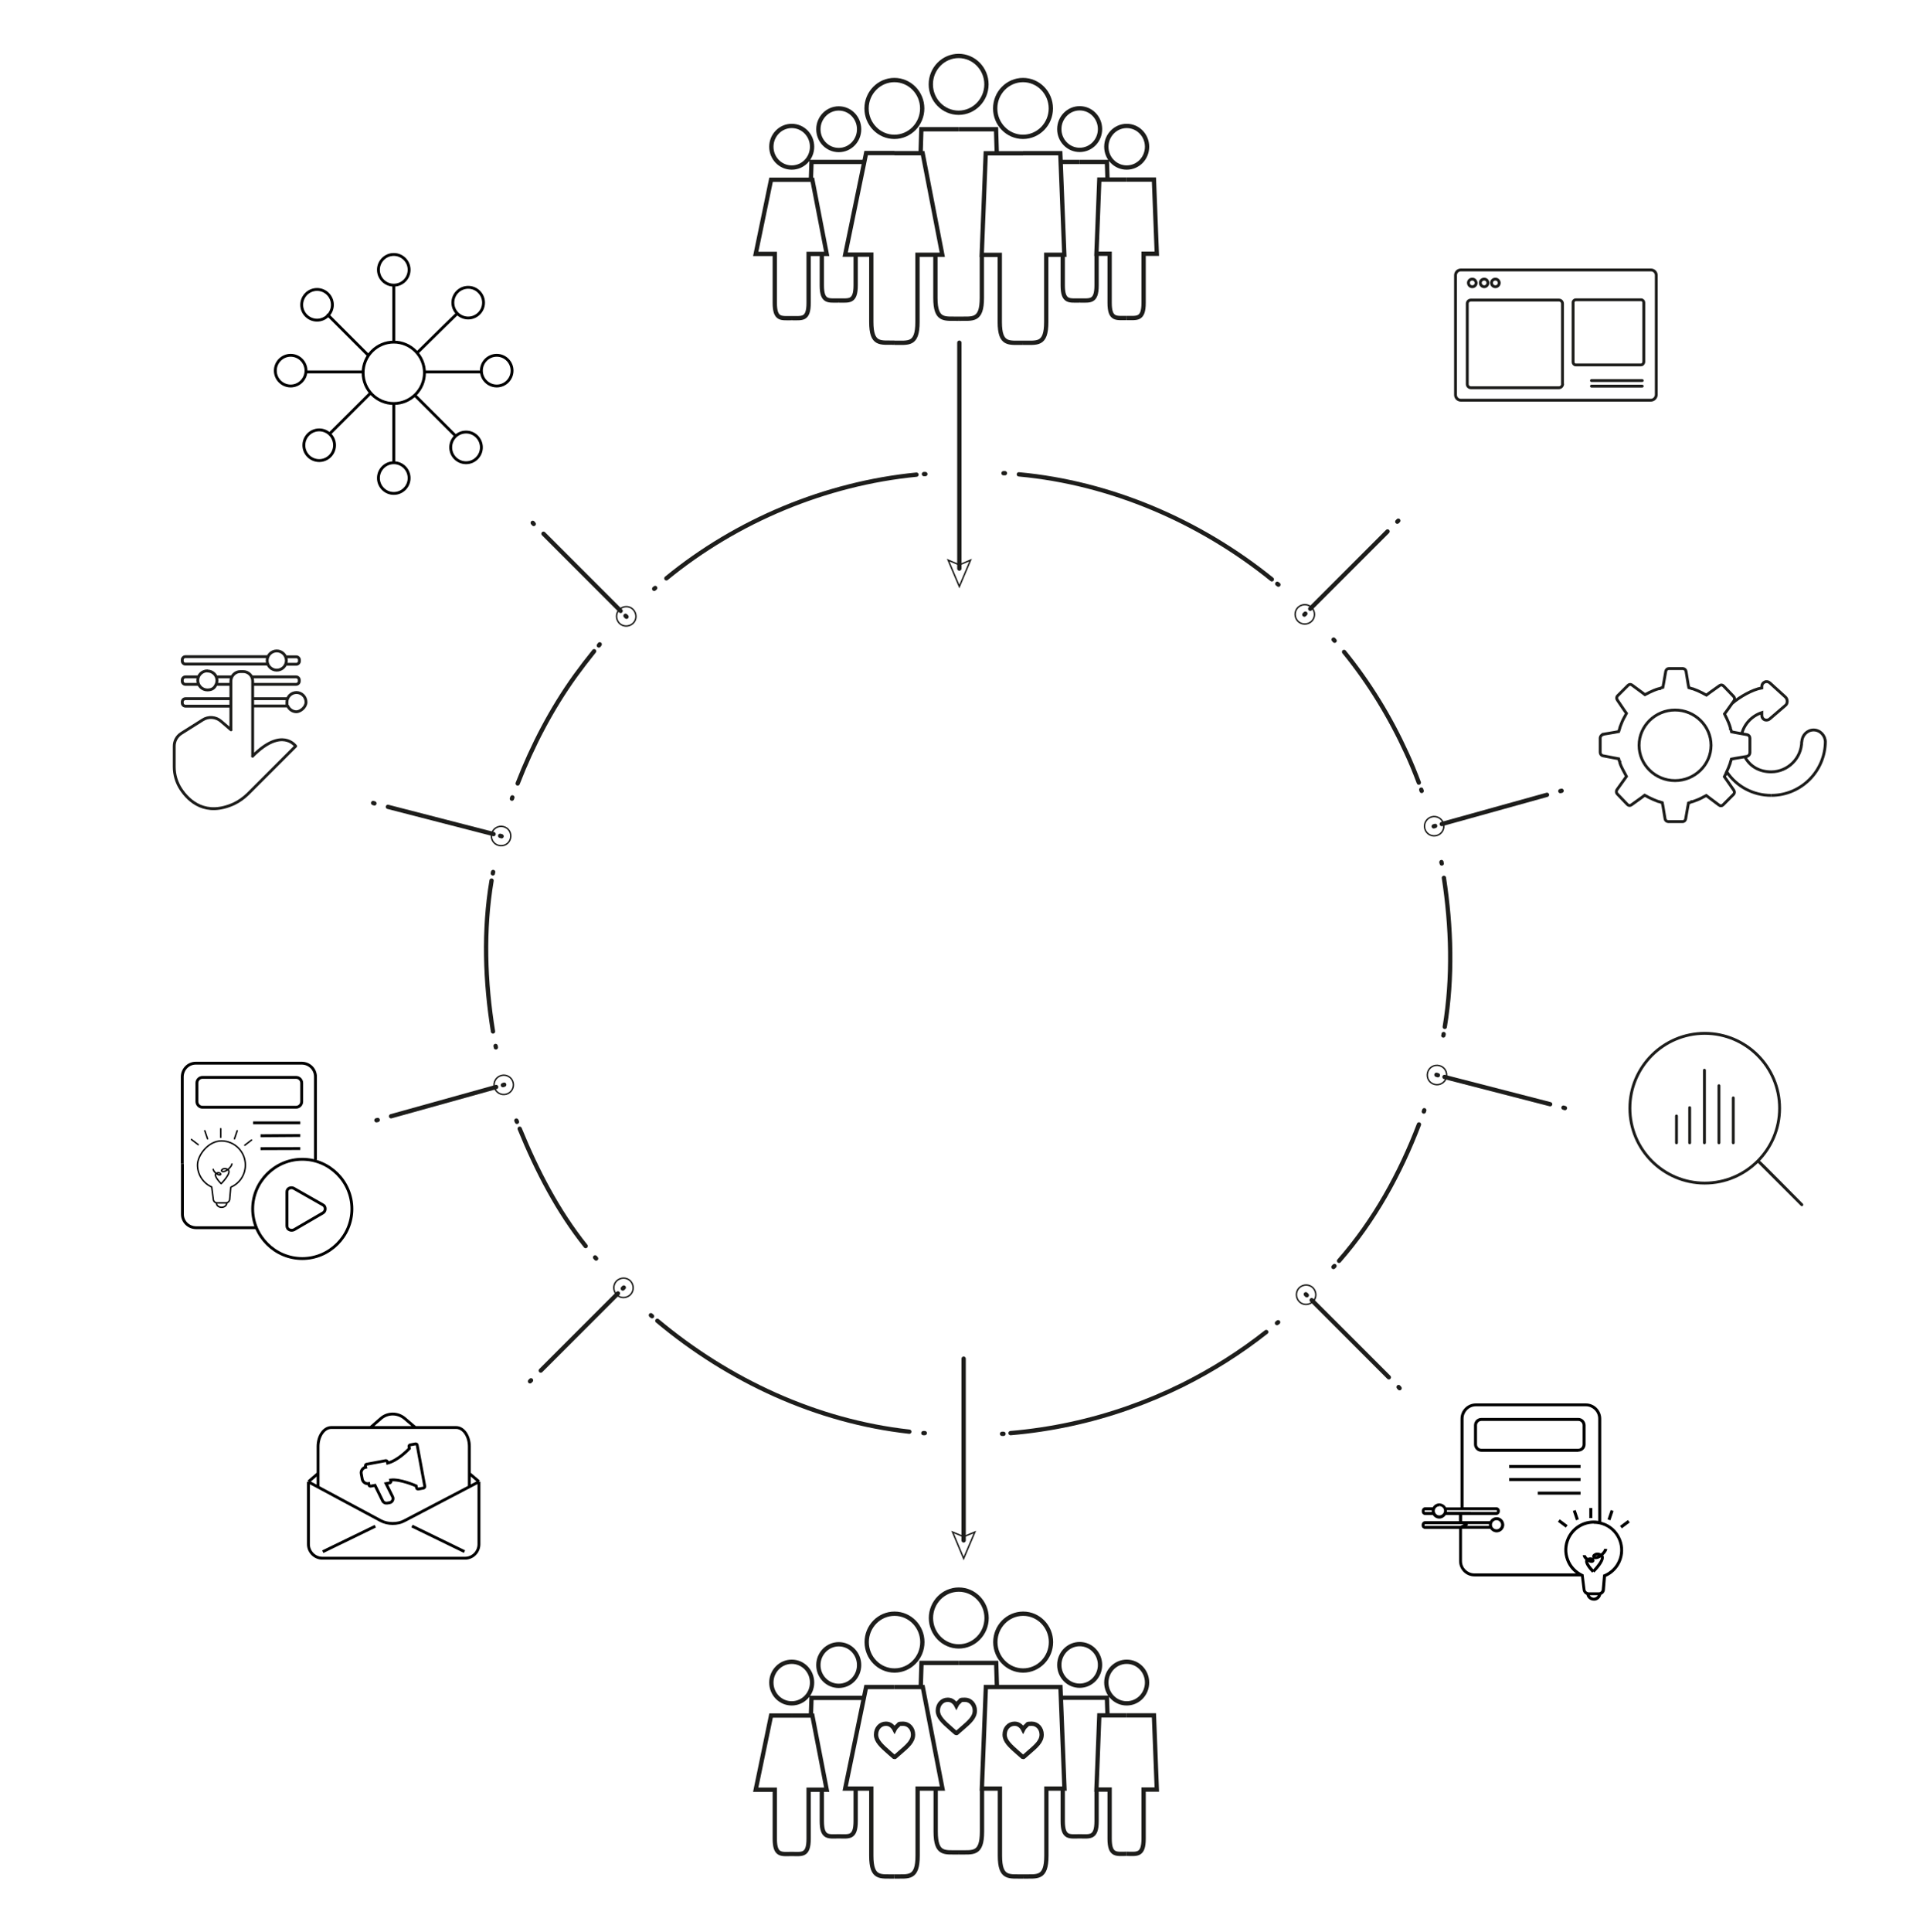 <svg xmlns="http://www.w3.org/2000/svg" id="Ebene_1" viewBox="0 0 1341 1347"><defs><style>      .st0, .st1, .st2, .st3, .st4, .st5, .st6, .st7, .st8, .st9 {        fill: none;      }      .st0, .st1, .st4 {        stroke: #000;      }      .st0, .st4, .st6, .st7 {        stroke-width: 2px;      }      .st1, .st5, .st6, .st9 {        stroke-linecap: round;      }      .st3, .st4 {        stroke-miterlimit: 10;      }      .st3, .st5, .st6, .st7, .st8, .st9 {        stroke: #1d1d1b;      }      .st5, .st6, .st9 {        stroke-linejoin: round;      }      .st5, .st8, .st9 {        stroke-width: 3px;      }      .st9 {        stroke-dasharray: 0;      }    </style></defs><g id="Herausforderung_Cases_neu"><line id="Path" class="st5" x1="669" y1="238.9" x2="669" y2="396.4"></line><polygon id="Path1" class="st3" points="661.2 390.5 669 393.8 676.8 390.5 669 408.9 661.2 390.5"></polygon><path id="Path2" class="st5" d="M891.3,921.8c-.3.2-.5.4-.8.6"></path><path id="Path3" class="st9" d="M883,928.6c-18.1,14.3-37.8,26.7-58.5,37-24.7,12.2-50.9,21.4-77.8,27.2-13.9,3-27.9,5.1-42,6.3"></path><path id="Path4" class="st5" d="M699.8,999.6h-1"></path><path id="Path5" class="st5" d="M993.2,774c0,.3-.2.6-.3.9"></path><path id="Path6" class="st9" d="M989.5,783.9c-13.1,34.2-31,66.9-55.7,95.1"></path><path id="Path7" class="st5" d="M930.6,882.6l-.7.7"></path><path id="Path8" class="st5" d="M1005.2,601c0,.3,0,.7.2,1"></path><path id="Path9" class="st9" d="M1006.9,612c5.2,34.2,6.3,69.2.6,103.9"></path><path id="Path10" class="st5" d="M1006.7,720.9c0,.3,0,.7-.2,1"></path><path id="Path11" class="st5" d="M930,445.9c.2.2.4.5.7.8"></path><path id="Path12" class="st9" d="M937.3,454.5c17.5,21.5,32.1,45.4,43.6,70.6,3.1,6.7,5.9,13.6,8.5,20.5"></path><path id="Path13" class="st5" d="M991.1,550.5c0,.3.2.6.3.9"></path><path id="Path14" class="st5" d="M699.8,329.9h1"></path><path id="Path15" class="st9" d="M710.5,330.7c64.3,5.9,126.4,32.8,176.4,73.2"></path><path id="Path16" class="st5" d="M890.7,407c.3.2.5.4.8.6"></path><line id="Path17" class="st5" x1="456.2" y1="410.5" x2="456.9" y2="409.9"></line><path id="Path18" class="st9" d="M464.7,403.2c49-40.2,111-66.1,174.4-72.3"></path><path id="Path19" class="st5" d="M644.3,330.5h1"></path><path id="Path20" class="st5" d="M357,556.8c.1-.3.2-.6.3-.9"></path><path id="Path21" class="st9" d="M361,546.2c10.3-26.5,23.6-52,40.2-75.1,4.2-5.8,8.6-11.5,13.1-17.1"></path><path id="Path22" class="st5" d="M417.6,450c.2-.3.4-.5.6-.8"></path><path id="Path23" class="st5" d="M345.8,730.2c0-.3-.1-.6-.2-1"></path><path id="Path24" class="st9" d="M343.8,719.1c-5.6-34.5-6.8-70.9-1-105.2"></path><path id="Path25" class="st5" d="M343.7,608.9c0-.3.1-.7.2-1"></path><line id="Path26" class="st5" x1="415.7" y1="877.4" x2="415" y2="876.6"></line><path id="Path27" class="st9" d="M408.4,868.7c-19.4-24.3-33.9-52.2-46-81.8"></path><path id="Path28" class="st5" d="M360.5,782.1c-.1-.3-.2-.6-.4-.9"></path><path id="Path29" class="st5" d="M644.9,999.1h-1"></path><path id="Path30" class="st9" d="M634.1,998.1c-64.9-7.2-126.1-35.8-175.7-77.3"></path><path id="Path31" class="st5" d="M454.7,917.6c-.2-.2-.5-.4-.8-.7"></path><line id="Path32" class="st5" x1="672" y1="947.2" x2="672" y2="1073.9"></line><polygon id="Path33" class="st3" points="664.3 1068.1 672 1071.3 679.8 1068.1 672 1086.5 664.3 1068.1"></polygon><line id="Path34" class="st5" x1="371.5" y1="364.5" x2="372.2" y2="365.3"></line><line id="Path35" class="st9" x1="379" y1="372.1" x2="432.8" y2="425.9"></line><line id="Path36" class="st5" x1="436.2" y1="429.3" x2="436.9" y2="430"></line><path id="Path37" class="st3" d="M431.9,434.5c2.6,2.6,6.9,2.6,9.6,0s2.6-6.9,0-9.6-6.9-2.6-9.6,0c-2.6,2.6-2.6,6.9,0,9.6Z"></path><path id="Shape2" class="st8" d="M785.6,221.7c-7-.1-11.8,1.5-11.8-10.6v-34.2h-9.2l2-51.7h19M785.7,221.7c7-.1,11.8,1.5,11.8-10.6v-34.2h9.2l-2-51.7h-19M785.7,87.8c-7.8,0-14.2,6.5-14.2,14.5s6.3,14.5,14.2,14.5,14.2-6.5,14.2-14.5-6.3-14.5-14.2-14.5h0ZM739.6,112.9h13.2M772.3,124.9l-.4-12h-19M752.9,209.5c-7-.1-11.8,1.5-11.8-10.6v-22M752.9,209.5c7-.1,11.8,1.5,11.8-10.6v-22M752.9,75.5c-7.8,0-14.2,6.5-14.2,14.5s6.3,14.5,14.2,14.5,14.2-6.5,14.2-14.5-6.3-14.5-14.2-14.5Z"></path><path id="Shape3" class="st8" d="M552.1,221.8c-7-.1-11.8,1.5-11.8-10.6v-34.2h-13.3l10.7-51.7h14.4M552.1,221.8c7-.1,11.8,1.5,11.8-10.6v-34.2h12.6l-10-51.7h-14.4M552.1,87.8c-7.8,0-14.2,6.5-14.2,14.5s6.3,14.5,14.2,14.5,14.2-6.5,14.2-14.5-6.3-14.5-14.2-14.5h0ZM565.5,124.9l.4-12h19M603.9,112.9h-19M584.9,209.5c-7-.1-11.8,1.5-11.8-10.6v-22M584.9,209.5c7-.1,11.8,1.5,11.8-10.6v-22M584.9,75.6c-7.8,0-14.2,6.5-14.2,14.5s6.3,14.5,14.2,14.5,14.2-6.5,14.2-14.5-6.3-14.5-14.2-14.5Z"></path><path id="Shape4" class="st8" d="M785.6,1292.4c-7,0-11.8,1.5-11.8-10.6v-34.2h-9.2l2-51.7h19M785.7,1292.4c7,0,11.8,1.5,11.8-10.6v-34.2h9.2l-2-51.7h-19M785.7,1158.5c-7.8,0-14.2,6.5-14.2,14.5s6.3,14.5,14.2,14.5,14.2-6.5,14.2-14.5-6.3-14.5-14.2-14.5ZM739.5,1183.6h13.4M772.3,1195.6l-.4-12h-19M752.9,1280.2c-7,0-11.8,1.5-11.8-10.6v-22M752.9,1280.2c7,0,11.8,1.5,11.8-10.6v-22M752.9,1146.2c-7.8,0-14.2,6.5-14.2,14.5s6.3,14.5,14.2,14.5,14.2-6.5,14.2-14.5-6.3-14.5-14.2-14.5Z"></path><path id="Shape5" class="st8" d="M552.1,1292.5c-7,0-11.8,1.5-11.8-10.6v-34.2h-13.3l10.7-51.7h14.4M552.1,1292.5c7,0,11.8,1.5,11.8-10.6v-34.2h12.6l-10-51.7h-14.4M552.1,1158.5c-7.8,0-14.2,6.5-14.2,14.5s6.3,14.5,14.2,14.5,14.2-6.5,14.2-14.5-6.3-14.5-14.2-14.5ZM565.5,1195.7l.4-12h19M602.5,1183.7h-17.6M584.9,1280.2c-7,0-11.8,1.5-11.8-10.6v-22M584.9,1280.2c7,0,11.8,1.5,11.8-10.6v-22M584.9,1146.3c-7.8,0-14.2,6.5-14.2,14.5s6.3,14.5,14.2,14.5,14.2-6.5,14.2-14.5-6.3-14.5-14.2-14.5Z"></path><line id="Path38" class="st5" x1="975.1" y1="363" x2="974.4" y2="363.7"></line><line id="Path39" class="st9" x1="967.6" y1="370.5" x2="913.7" y2="424.4"></line><line id="Path40" class="st5" x1="910.3" y1="427.8" x2="909.6" y2="428.5"></line><path id="Path41" class="st3" d="M905.1,423.5c-2.6,2.6-2.6,6.9,0,9.6,2.6,2.6,6.9,2.6,9.6,0,2.6-2.6,2.6-6.9,0-9.6-2.6-2.6-6.9-2.6-9.6,0Z"></path><line id="Path42" class="st5" x1="976" y1="967.8" x2="975.3" y2="967"></line><line id="Path43" class="st9" x1="968.5" y1="960.2" x2="914.7" y2="906.4"></line><line id="Path44" class="st5" x1="911.3" y1="903" x2="910.6" y2="902.3"></line><path id="Path45" class="st3" d="M915.6,897.8c-2.6-2.6-6.9-2.6-9.6,0-2.6,2.6-2.6,6.9,0,9.6s6.9,2.6,9.6,0,2.6-6.9,0-9.6Z"></path><line id="Path46" class="st5" x1="262.5" y1="781" x2="263.4" y2="780.8"></line><line id="Path47" class="st9" x1="272.7" y1="778.2" x2="346" y2="757.8"></line><line id="Path48" class="st5" x1="350.7" y1="756.5" x2="351.6" y2="756.2"></line><path id="Path49" class="st3" d="M353.1,762.8c3.6-1,5.7-4.7,4.7-8.3s-4.7-5.7-8.3-4.7c-3.6,1-5.7,4.7-4.7,8.3s4.7,5.7,8.3,4.7Z"></path><line id="Path50" class="st5" x1="1089" y1="551.3" x2="1088.1" y2="551.5"></line><line id="Path51" class="st9" x1="1078.8" y1="554.1" x2="1005.4" y2="574.5"></line><line id="Path52" class="st5" x1="1000.8" y1="575.8" x2="999.8" y2="576.1"></line><path id="Path53" class="st3" d="M998.3,569.5c-3.6,1-5.7,4.7-4.7,8.3s4.7,5.7,8.3,4.7,5.7-4.7,4.7-8.3-4.7-5.7-8.3-4.7Z"></path><line id="Path54" class="st5" x1="260.2" y1="559.8" x2="261.1" y2="560.1"></line><line id="Path55" class="st9" x1="270.5" y1="562.5" x2="344.2" y2="581.5"></line><line id="Path56" class="st5" x1="348.8" y1="582.7" x2="349.8" y2="583"></line><path id="Path57" class="st3" d="M347.8,589.4c3.6.9,7.3-1.2,8.2-4.9s-1.2-7.3-4.9-8.2c-3.6-.9-7.3,1.2-8.2,4.9-.9,3.6,1.2,7.3,4.9,8.2Z"></path><line id="Path58" class="st5" x1="1091.3" y1="772.5" x2="1090.3" y2="772.2"></line><line id="Path59" class="st9" x1="1081" y1="769.8" x2="1007.3" y2="750.8"></line><line id="Path60" class="st5" x1="1002.7" y1="749.6" x2="1001.7" y2="749.3"></line><path id="Path61" class="st3" d="M1003.7,742.9c-3.6-.9-7.3,1.2-8.2,4.9s1.2,7.3,4.9,8.2c3.6.9,7.3-1.2,8.2-4.9s-1.2-7.3-4.9-8.2Z"></path><line id="Path62" class="st5" x1="369.6" y1="963" x2="370.3" y2="962.3"></line><line id="Path63" class="st9" x1="377.1" y1="955.5" x2="430.9" y2="901.7"></line><line id="Path64" class="st5" x1="434.3" y1="898.3" x2="435" y2="897.6"></line><path id="Path65" class="st3" d="M439.6,902.6c2.6-2.6,2.6-6.9,0-9.6-2.6-2.6-6.9-2.6-9.6,0-2.6,2.6-2.6,6.9,0,9.6s6.9,2.6,9.6,0Z"></path><path id="Shape6" class="st6" d="M1155,275.3v-83.4c0-2.1-1.7-3.7-3.7-3.7h-132.6c-2.1,0-3.7,1.7-3.7,3.7v83.4c0,2.1,1.7,3.7,3.7,3.7h132.5c2.1,0,3.7-1.7,3.8-3.7h0ZM1029.4,197.2c0,1.5-1.2,2.7-2.7,2.7s-2.7-1.2-2.7-2.7,1.2-2.6,2.7-2.6,2.5,1.1,2.7,2.6ZM1037.6,197.2c0,1.5-1.2,2.7-2.6,2.7s-2.7-1.2-2.7-2.7,1.2-2.6,2.7-2.6,2.5,1.1,2.6,2.6ZM1045.5,197.2c0,1.5-1.2,2.7-2.7,2.7s-2.7-1.2-2.7-2.7,1.2-2.6,2.7-2.6,2.6,1.1,2.7,2.6ZM1089.6,267.8v-56.1c0-1.4-1.1-2.5-2.5-2.5h-61.4c-1.4,0-2.5,1.1-2.5,2.5v56.1c0,1.4,1.1,2.5,2.5,2.5h61.4c1.4,0,2.5-1.1,2.6-2.5h0ZM1146.3,252.5v-41.6c0-1-.8-1.9-1.9-1.9h-45.5c-1,0-1.9.8-1.9,1.9v41.6c0,1,.8,1.9,1.9,1.9h45.4c1,0,1.9-.8,1.9-1.9h0ZM1109.8,265.3h35.4M1109.8,269.2h35.4"></path><path id="Combined-Shape" class="st6" d="M1208.7,796.7v-31.3M1198.7,796.7v-39.8M1188.6,796.7v-50.6M1178.3,796.7v-24.5M1169.1,796.7v-18.7M1256.5,839.9s-30.3-30.8-30.6-30.6l30.6,30.6ZM1241,772.6c0,28.8-23.4,52.2-52.2,52.2s-52.2-23.4-52.2-52.2,23.4-52.2,52.2-52.2,52.2,23.4,52.2,52.2h0Z"></path><path id="Shape7" class="st8" d="M623.7,238.9c-9.6-.2-16.1,2-16.1-14.5v-46.9h-18.2l14.6-70.8h19.7M623.7,239c9.6-.2,16.1,2,16.1-14.5v-46.9h17.3l-13.7-70.8h-19.7M623.7,55.8c-10.7,0-19.4,8.9-19.4,19.8s8.7,19.8,19.4,19.8,19.4-8.9,19.4-19.8-8.7-19.8-19.4-19.8ZM713.4,239c-9.6-.2-16.2,2-16.2-14.5v-46.8h-12.6l2.8-70.8h26M713.4,239c9.6-.2,16.2,2,16.2-14.5v-46.9h12.6l-2.8-70.8h-26M713.4,55.8c-10.7,0-19.4,8.9-19.4,19.8s8.7,19.8,19.4,19.8,19.4-8.9,19.4-19.8-8.7-19.8-19.4-19.8ZM642,106.5l.5-16.4h26M695.1,106.5l-.5-16.4h-26M668.5,222.2c-9.6-.2-16.2,2-16.2-14.5v-30M668.5,222.2c9.6-.2,16.2,2,16.2-14.5v-30M668.5,39c-10.7,0-19.4,8.9-19.4,19.8s8.7,19.8,19.4,19.8,19.4-8.9,19.4-19.8-8.7-19.8-19.4-19.8Z"></path><path id="Shape8" class="st8" d="M623.7,1308.2c-9.6-.2-16.1,2-16.1-14.5v-46.8h-18.2l14.6-70.8h19.7M623.8,1308.2c9.6-.2,16.1,2,16.1-14.5v-46.8h17.3l-13.7-70.8h-19.7M623.8,1125c-10.7,0-19.4,8.9-19.4,19.8s8.7,19.8,19.4,19.8,19.4-8.9,19.4-19.8-8.7-19.8-19.4-19.8ZM713.5,1308.2c-9.6-.2-16.2,2-16.2-14.5v-46.8h-12.6l2.8-70.8h26M713.5,1308.2c9.6-.2,16.2,2,16.2-14.5v-46.8h12.6l-2.8-70.8h-26M713.5,1125c-10.7,0-19.4,8.9-19.4,19.8s8.7,19.8,19.4,19.8,19.4-8.9,19.4-19.8-8.7-19.8-19.4-19.8ZM642.1,1175.7l.5-16.4h26M695.2,1175.7l-.5-16.4h-26M668.6,1291.4c-9.6-.2-16.1,2-16.1-14.5v-30M668.6,1291.4c9.6-.2,16.2,2,16.2-14.5v-30M668.6,1108.2c-10.7,0-19.4,8.9-19.4,19.8s8.7,19.8,19.4,19.8,19.4-8.9,19.4-19.8-8.7-19.8-19.4-19.8ZM636.7,1209.3c0-4.3-3-7.6-6.9-7.6s-2.7.5-3.8,1.3c-1.1.9-1.8,1.9-2.2,2.7-.4-.8-1.2-1.9-2.2-2.7-1.1-.9-2.4-1.3-3.8-1.3-3.9,0-6.9,3.2-6.9,7.6s3.7,7.8,9.3,12.7c.9.8,2,1.8,3.1,2.7.2,0,.3.2.5.2s.4,0,.5-.2c1.1-1,2.2-1.9,3.1-2.7,5.6-4.8,9.3-8,9.3-12.7M726.4,1209.3c0-4.3-3-7.6-6.9-7.6s-2.7.5-3.8,1.3c-1.1.9-1.8,1.9-2.2,2.7-.4-.8-1.1-1.9-2.2-2.7-1.1-.9-2.4-1.3-3.8-1.3-3.9,0-6.9,3.2-6.9,7.6s3.7,7.8,9.3,12.7c1,.8,2,1.8,3.1,2.7.2,0,.3.2.5.2s.4,0,.5-.2c1.1-1,2.2-1.9,3.1-2.7,5.6-4.8,9.3-8,9.3-12.7M679.8,1192.6c0-4.3-3-7.6-6.9-7.6s-2.7.4-3.8,1.3c-1.1.8-1.8,1.9-2.2,2.7-.4-.8-1.1-1.9-2.2-2.7-1.1-.9-2.4-1.3-3.8-1.3-3.9,0-6.9,3.2-6.9,7.6s3.7,7.8,9.3,12.7c1,.8,2,1.8,3.1,2.7,0,0,.3.2.5.2s.4,0,.5-.2c1.1-1,2.2-1.9,3.1-2.7,5.6-4.8,9.3-8,9.3-12.7"></path><g id="ICONPOOL-F&#xDC;R-SKETCH-OPTIMIERT"><g id="nutzung_steuerung"><path id="Shape9" class="st6" d="M199.8,457.9h6.8c1.2,0,2.2,1,2.2,2.2v.8c0,1.2-1,2.2-2.2,2.2h-6.9M186.4,463h-57.1c-1.2,0-2.2-1-2.2-2.2v-.8c0-1.2,1-2.2,2.2-2.2h57M161,471.9h-9.7M176.7,477.1h29.8c1.2,0,2.2-1,2.2-2.2v-.8c0-1.2-1-2.2-2.2-2.2h-30.4M150.8,477.1h10.2M138.3,471.9h-9c-1.2,0-2.2,1-2.2,2.2v.8c0,1.2,1,2.2,2.2,2.2h8.6M176.2,492.2h24.3M161,487.1h-31.7c-1.2,0-2.2,1-2.2,2.2v.8c0,1.2,1,2.2,2.2,2.2h31.7M200.3,487.1h-23.7.2M161.1,508.8l-7-6c-3.6-3.1-8.8-3.5-12.8-.9l-14.9,9.4c-3.1,2-4.9,5.3-4.9,8.9v14.4c0,5.5,1.6,10.9,4.6,15.5,5.7,8.7,17.4,19.2,37,10.3,3.6-1.7,6.9-4.1,9.8-6.9l33.3-33.3s-9.5-13.8-30.1,7M161,508.6v-33.8c0-3.6,3-6.6,6.6-6.6h2c3.6,0,6.6,2.9,6.6,6.6v52.4M193,453.8c-3.7,0-6.7,3-6.7,6.7s3,6.7,6.7,6.7,6.7-3,6.7-6.7-3-6.7-6.7-6.7ZM144.6,467.7c-3.7,0-6.7,3-6.7,6.6s3,6.7,6.7,6.7,5.1-1.7,6.1-3.9c.4-.8.6-1.7.6-2.7,0-3.7-3-6.6-6.7-6.6h0ZM206.8,482.8c-3.7,0-6.7,3-6.7,6.6s.2,2,.6,2.9c1.1,2.3,3.4,3.9,6,3.9s6.7-3,6.7-6.7-3-6.7-6.7-6.7h0Z"></path></g></g></g><g id="Content-Erstellung"><g id="Group"><g id="HubSpot_Icons-02"><path id="Path1" data-name="Path" class="st0" d="M220,808.7v-58.1c0-5.2-4.2-9.3-9.4-9.4h-74.1c-5.2,0-9.3,4.2-9.4,9.4v60.7"></path><path id="Path2" data-name="Path" class="st0" d="M127.2,811.3v35.2c0,5.2,4.2,9.3,9.4,9.4h42.7"></path><path id="Path3" data-name="Path" class="st0" d="M210.4,768v-13c0-2.1-1.7-3.9-3.9-3.9h-65.3c-2.1,0-3.9,1.7-3.9,3.9v13c0,2.1,1.7,3.9,3.9,3.9h65.3c2.1,0,3.9-1.7,3.9-3.9h0Z"></path><line id="Path4" data-name="Path" class="st0" x1="176.5" y1="782.8" x2="209.4" y2="782.8"></line><line id="Path5" data-name="Path" class="st0" x1="181.7" y1="791.8" x2="209.4" y2="791.6"></line><line id="Path6" data-name="Path" class="st0" x1="181.7" y1="800.8" x2="209.4" y2="800.7"></line></g><g id="Play_Button-Copy"><path id="Path7" data-name="Path" class="st2" d="M224.8,833.8l-10.1-5.9-10.1-5.7c-1.7-.9-3.8.3-3.8,2.3v23.1c0,2,2.1,3.2,3.8,2.3l10.1-5.9,10.1-5.9c1.7-.9,1.7-3.5,0-4.4Z"></path><path id="Shape" class="st0" d="M210.8,877.4c-19.1,0-34.6-15.6-34.6-34.6s15.6-34.6,34.6-34.6,34.6,15.6,34.6,34.6-15.6,34.6-34.6,34.6ZM203.3,857.7c-.5,0-1.1-.1-1.6-.4-1.1-.5-1.6-1.6-1.6-2.8v-23.3c-.1-1.2.5-2.3,1.5-2.8,1.1-.5,2.3-.5,3.2,0l20.4,11.6c1.1.5,1.6,1.6,1.6,2.8s-.7,2.3-1.6,2.8l-20.1,11.7c-.5.3-1.2.4-1.7.4Z"></path></g><g id="Prozess-01-Copy"><path id="Shape1" data-name="Shape" class="st1" d="M160.9,827.7l-.7,8.1c0,1.5-1.2,2.8-2.7,2.8h-6.1c-1.5,0-2.7-1.2-2.7-2.8l-1.1-8.3c-5.8-2.6-9.9-8.5-9.9-15.3s7.5-16.8,16.7-16.8,16.7,7.5,16.7,16.8c0,7-4.2,13-10.3,15.5ZM148.7,815.2c0,1.3,2.7,4,4.5,3.9,1.8,0,0-2.5-2.4-1.1-2.5,1.4,3.4,7.2,3.4,7.2M154.2,825.2s8-7.9,4.6-9.9c-3.4-1.9-5.8,1.4-3.3,1.5,2.5.1,6-3.5,6.2-5.3M153.9,792.9v-6M142.8,788.3l1.9,5.6M133.5,794.4l4.7,3.6M170.7,798.4l4.7-3.6M163.5,793.9l1.9-5.6M150.9,838.7c0,1.7,1.6,3,3.6,3s3.6-1.3,3.6-3"></path></g></g></g><g id="emai_marketing"><g id="email_marketing-01"><path id="Shape2" data-name="Shape" class="st4" d="M334,1033v43.6c0,5.3-4.3,9.7-9.6,9.7h-99.7c-5.2,0-9.6-4.4-9.6-9.7v-43.6M334,1032.9l-6.6-5.6M289.5,995.1l-7.4-6.3c-4.8-4-11.7-4-16.4,0l-7,6.1M221.7,1027.3l-6.5,5.6M215.1,1033.1l50.5,27.1c4.7,2.5,11.7,2.6,16.4,0l52-27.2M327.3,1036.5v-28.1c0-7.3-4.1-13.2-9.2-13.2h-87.1c-5.1,0-9.2,6-9.2,13.2v28.1M296.2,1036.1l-3.5-19-1.8-9.7c0-.5-.6-.8-1.1-.8l-3.8.7c-.5.1-.8.6-.8,1.1l.3,1.4c-1.6,1.6-8.2,8.4-15.2,10.2l-.2-.9c-.1-.5-.6-.8-1.1-.8l-13.4,2.5c-.5.1-.8.6-.8,1.1l.2,1c-2.1.4-3.5,2.5-3.1,4.5l.7,3.8c.4,2.1,2.5,3.5,4.5,3.1l.2,1c.1.5.6.8,1.1.8l3.1-.6,5.3,10.8c.6,1.2,1.9,1.8,3.1,1.6l1.8-.3c1.9-.3,2.9-2.5,2.1-4.1l-4.6-9.2,2.6-.5c.5-.1.8-.6.8-1.1l-.2-.9c6.6-.8,17.1,3.8,17.8,4.1l.3,1.4c.1.5.6.8,1.1.8l3.8-.7c.5-.1.8-.6.8-1.2ZM261.7,1064l-36.6,17.8M323.9,1081.7l-36.6-17.8"></path></g></g><g id="technologie"><path id="Combined-Shape1" data-name="Combined-Shape" class="st7" d="M1272.9,516.7c0,20.9-16.9,37.8-37.7,37.8M1216.8,527.7c3.6,6.7,10.2,10.4,18.3,10.4,11.7,0,21.3-9.6,21.3-21.3M1208,490.3c5.1-4.4,14-9.6,20.6-10.7h0v-1.1c0-1.4.8-2.5,2-3,1.2-.6,2.6-.3,3.6.6l10.7,9.7c.9.8,1.4,1.9,1.4,3.2s-.6,2.4-1.5,3l-10.7,9.2c-1,.9-2.4,1-3.6.6-1.2-.6-1.9-1.7-1.9-3v-2h0c-7,2.3-12.2,7.9-14,14.8M1235.1,554.5c-12.7,0-24.1-6.3-30.8-16.2M1117.9,511.9l8.3-1.4,2.6-.5.8-2.5v-.3c.9-2.5,1.9-5,3.2-7.3l.2-.3,1.2-2.3-1.5-2.1-4.8-7.1c-.2-.3-.5-.9-.5-1.4,0-.7.2-1.2.7-1.7l7.2-7.2c.8-.8,1.9-.9,2.8-.2l6.9,5.1,2.1,1.6,2.4-1.2.3-.2c2.3-1.1,4.5-2.1,7-2.8h.3c0-.1,2.5-.9,2.5-.9l.5-2.6,1.5-8.6c.2-1.1,1.1-1.9,2.1-1.9h10c1.1.1,2,1,2.1,2.1l1.4,8.6.5,2.6,2.5.8h.3c2.3.8,4.6,1.8,6.9,3l.3.2,2.3,1.2,2.1-1.6,7-5c.9-.7,2-.6,2.8.2l5.1,5.3,1.9,2c.5.5.7,1,.7,1.7s-.1,1-.5,1.5l-5,7-1.5,2,1.1,2.3.2.3c1.1,2.3,2.1,4.6,2.8,7.1v.3c.1,0,.8,2.5.8,2.5l2.6.5,8.3,1.5c1.1.2,1.9,1.2,1.9,2.4v10.3c-.1,1.1-.9,2.1-2,2.4l-8.3,1.4-2.6.5-.8,2.5v.3c-.9,2.5-1.8,4.7-2.9,6.9v.3c-.1,0-1.2,2.3-1.2,2.3l1.5,2.1,5,7.2c.2.3.5.9.5,1.4,0,.7-.2,1.2-.7,1.7l-7.2,7.2c-.8.8-1.9.9-2.8.2l-6.8-5.1-2.1-1.6-2.4,1.2-.3.2c-2.3,1.2-4.5,2.1-6.9,2.9h-.3c0,.1-2.5.9-2.5.9l-.5,2.5-1.5,8.6c-.2,1.1-1.1,2-2.3,1.9h-10c-1.1-.1-2-1-2.1-2.1l-1.4-8.5-.5-2.6-2.5-.8h-.3c-2.4-.9-4.7-1.9-6.9-3l-.3-.2-2.3-1.2-2.1,1.6-7.1,5.1c-.9.7-2,.6-2.8-.2l-7-7.3c-.5-.5-.7-1-.7-1.7s.1-1,.5-1.5l5-7,1.5-2.1-1.2-2.3c-1.8-3.2-2.9-5.6-3.4-7.2v-.3c-.1,0-.8-2.5-.8-2.5l-2.6-.5-8.4-1.6c-1.1-.2-1.9-1.2-1.9-2.4v-10.1c.1-1.1.9-2.1,2-2.4ZM1168.1,544.2c-13.9,0-25.1-11.1-25.1-24.6s11.3-24.6,25.1-24.6,25.1,11.1,25.1,24.6-11.3,24.6-25.1,24.6h0ZM1272.9,517.4c0-4.7-3.7-8.5-8.2-8.5s-8.2,3.8-8.2,8.5"></path></g><path d="M1111.4,1115.9c-2.4,0-4.6-1.7-5.1-4.1-1.5-.6-2.6-2.1-2.7-3.9l-1.1-8.9c0,0-.1,0-.2,0h0c0,0-74.1,0-74.1,0-5.9,0-10.7-4.8-10.7-10.7v-22.4h-23.7c-.6,0-1.2-.3-1.7-.7-.5-.5-.7-1.1-.7-1.7v-.5c0-1.4,1.1-2.5,2.4-2.5h23.6v-4.3h-9.2c-1,1.5-2.7,2.5-4.5,2.5-1.9,0-3.6-1-4.5-2.5h-5.3c-1.4,0-2.5-1.1-2.4-2.5v-.5c0-.7.3-1.3.7-1.7.5-.5,1.1-.7,1.7-.7h5.2c.9-1.6,2.7-2.7,4.6-2.7h0c1.4,0,2.8.6,3.8,1.6.3.4.6.7.9,1.2h10.1v-61.8c0-5.9,4.8-10.7,10.7-10.7h76.7c5.9,0,10.7,4.8,10.7,10.7v71.8c1.1.3,2.1.7,3.2,1.1,10.3,4.6,14.9,16.8,10.3,27.1-2.1,4.6-5.7,8.2-10.2,10.2l-.7,8.7c0,1.7-1.1,3.2-2.6,3.8-.5,2.1-2.1,3.7-4.3,4.1-.3,0-.6,0-.8,0ZM1108.6,1112.1c.6,1.2,1.9,1.9,3.3,1.7,1-.2,1.9-.8,2.3-1.7h-5.6ZM1111.4,1062.2c-7,0-13.7,4-16.8,10.8-2,4.5-2.2,9.5-.4,14.1,1.7,4.6,5.2,8.2,9.6,10.3l.5.2,1.3,10.3c0,1.2,1,2.1,2.2,2.2h7.1c1.2,0,2.1-1,2.1-2.2l.9-10.1.6-.2c4.3-1.8,7.8-5.1,9.7-9.4,4.2-9.2,0-20.2-9.2-24.3-2.4-1.1-5-1.6-7.5-1.6ZM1019.5,1065.9v22.4c0,4.8,3.9,8.6,8.6,8.6h70.9c-3.1-2.3-5.4-5.4-6.8-9.1-1.9-5.1-1.8-10.7.5-15.7,3.9-8.6,12.9-13.2,21.8-11.8v-71.3c0-4.8-3.9-8.6-8.6-8.6h-76.7c-4.8,0-8.6,3.9-8.6,8.6v61.8h22.9c1.3,0,2.4,1.1,2.4,2.4v.5c0,1.3-1.1,2.4-2.4,2.5h-23.9v4.3h19.4c.9-1.7,2.7-2.8,4.7-2.8h0c2.9,0,5.2,2.4,5.3,5.3,0,2.9-2.4,5.3-5.3,5.3-1.8,0-3.6-1-4.5-2.5h-19.6ZM1043.6,1059.8c-1.8,0-3.2,1.5-3.2,3.2,0,.5.1,1,.3,1.4.5,1.1,1.7,1.8,2.9,1.8,1.8,0,3.2-1.5,3.2-3.2,0-1.8-1.5-3.2-3.2-3.2ZM1022.9,1063.8h15.4c0-.3,0-.5,0-.8,0-.2,0-.3,0-.5h-14.9l.4.8-.9.4ZM993.8,1063.8h24.5l2.4-1.2h-26.9c-.2,0-.4.2-.4.4v.5c0,.1,0,.2.1.3s.1.1.2.1ZM1003.7,1049.1v1c-1.8,0-3.2,1.5-3.2,3.2s1.5,3.2,3.2,3.2c1.3,0,2.4-.8,3-1.9.2-.4.3-.9.3-1.3,0-.9-.3-1.7-.9-2.3-.6-.6-1.4-1-2.3-1v-1ZM993.8,1052.9c-.2,0-.4.2-.4.3v.5c0,.2.2.4.4.4h4.6c0-.2,0-.5,0-.7s0-.3,0-.5h-4.5ZM1025.6,1054.1h17.9c.2,0,.4-.2.4-.4v-.5c0-.2-.2-.4-.4-.4h-34.5c0,.2,0,.3,0,.5,0,.2,0,.5,0,.7h16.6ZM1110.3,1096.4c-.9-.9-5.3-5.4-4.9-8.2,0-.2,0-.5.2-.7-1-.9-1.9-2.2-1.9-3.3h2.1c0,.2.5,1.1,1.4,1.9,1.4-.6,2.7-.4,3.5,0-.1-.2-.2-.4-.3-.5-.3-.8,0-1.7.9-2.3,1-.8,2.9-1.4,5.1-.3,1.3-1.1,2.2-2.5,2.3-3.3l2.1.2c0,1.2-1.2,3-2.8,4.4.2.3.3.7.4,1.1.5,3.7-5.4,9.7-6.6,10.9l-.7-.7-.7.7ZM1107.5,1088.9c.3,1.3,2,3.6,3.6,5.2,2.5-2.7,5.5-6.6,5.3-8.4-1.2.8-2.6,1.3-3.8,1.3-.5,0-.9-.1-1.2-.3.4.5.6,1.1.4,1.7-.1.3-.5,1.1-1.8,1.2-.9,0-1.8-.3-2.5-.7ZM1112.7,1084.9c.5,0,1-.1,1.5-.4-.5,0-.9,0-1.1.1-.2,0-.3.1-.4.2ZM1131,1065.5l-1.3-1.7,5.5-4.1,1.3,1.7-5.5,4.1ZM1091.9,1065l-5.5-4.1,1.3-1.7,5.5,4.1-1.3,1.7ZM1099,1059.9l-2.2-6.5,2-.7,2.2,6.5-2,.7ZM1123,1059.9l-2-.7,2.2-6.5,2,.7-2.2,6.5ZM1110.4,1058.3h-2.1v-7h2.1v7ZM1102.2,1042h-29.8v-2.1h29.8v2.1ZM1102.2,1032.5h-49.8v-2.1h49.8v2.1ZM1102.2,1023.4h-49.8v-2.1h49.8v2.1ZM1100.6,1012.1h-67.6c-2.8,0-5.1-2.3-5.1-5.1v-13.4c0-2.8,2.3-5.1,5.1-5.1h67.6c2.8,0,5,2.3,5.1,5v13.5c0,2.8-2.3,5-5,5ZM1033,990.6c-1.6,0-3,1.3-3,3v13.4c0,1.6,1.3,3,3,3h67.6c1.6,0,3-1.3,3-3v-13.4c0-1.6-1.3-3-3-3h-67.6Z"></path><path id="Combined-Shape2" data-name="Combined-Shape" class="st0" d="M274.6,281.3c11.8,0,21.4-9.6,21.4-21.4s-9.6-21.4-21.4-21.4-21.4,9.6-21.4,21.4,9.6,21.4,21.4,21.4ZM274.6,344c5.9,0,10.7-4.8,10.7-10.7s-4.8-10.7-10.7-10.7-10.7,4.8-10.7,10.7,4.8,10.7,10.7,10.7ZM274.6,198.8c5.9,0,10.7-4.8,10.7-10.7s-4.8-10.7-10.7-10.7-10.7,4.8-10.7,10.7,4.8,10.7,10.7,10.7ZM326.5,221.7c5.9,0,10.7-4.8,10.7-10.7s-4.8-10.7-10.7-10.7-10.7,4.8-10.7,10.7,4.8,10.7,10.7,10.7ZM346.4,269.1c5.9,0,10.7-4.8,10.7-10.7s-4.8-10.7-10.7-10.7-10.7,4.8-10.7,10.7,4.8,10.7,10.7,10.7ZM202.7,269.1c5.9,0,10.7-4.8,10.7-10.7s-4.8-10.7-10.7-10.7-10.7,4.8-10.7,10.7,4.8,10.7,10.7,10.7ZM222.6,321.1c5.9,0,10.7-4.8,10.7-10.7s-4.8-10.7-10.7-10.7-10.7,4.8-10.7,10.7,4.8,10.7,10.7,10.7ZM325,322.6c5.9,0,10.7-4.8,10.7-10.7s-4.8-10.7-10.7-10.7-10.7,4.8-10.7,10.7,4.8,10.7,10.7,10.7ZM221.1,223.2c5.9,0,10.7-4.8,10.7-10.7s-4.8-10.7-10.7-10.7-10.7,4.8-10.7,10.7,4.8,10.7,10.7,10.7ZM274.6,281.3v41.6M228.7,219.6s-.4-.4.6.6c3.5,3.5,12.8,12.8,27.9,27.9M288.9,275.2s9.8,9.8,29.5,29.4M258.7,273.7s-9.8,9.8-29.5,29.4M318.7,218.3s0,.4-.4.8c-2.5,2.5-11.1,10.7-27.9,27.4M274.6,198.8v40.1M295,259.3h41.6M212.5,259.3h41.6"></path></svg>